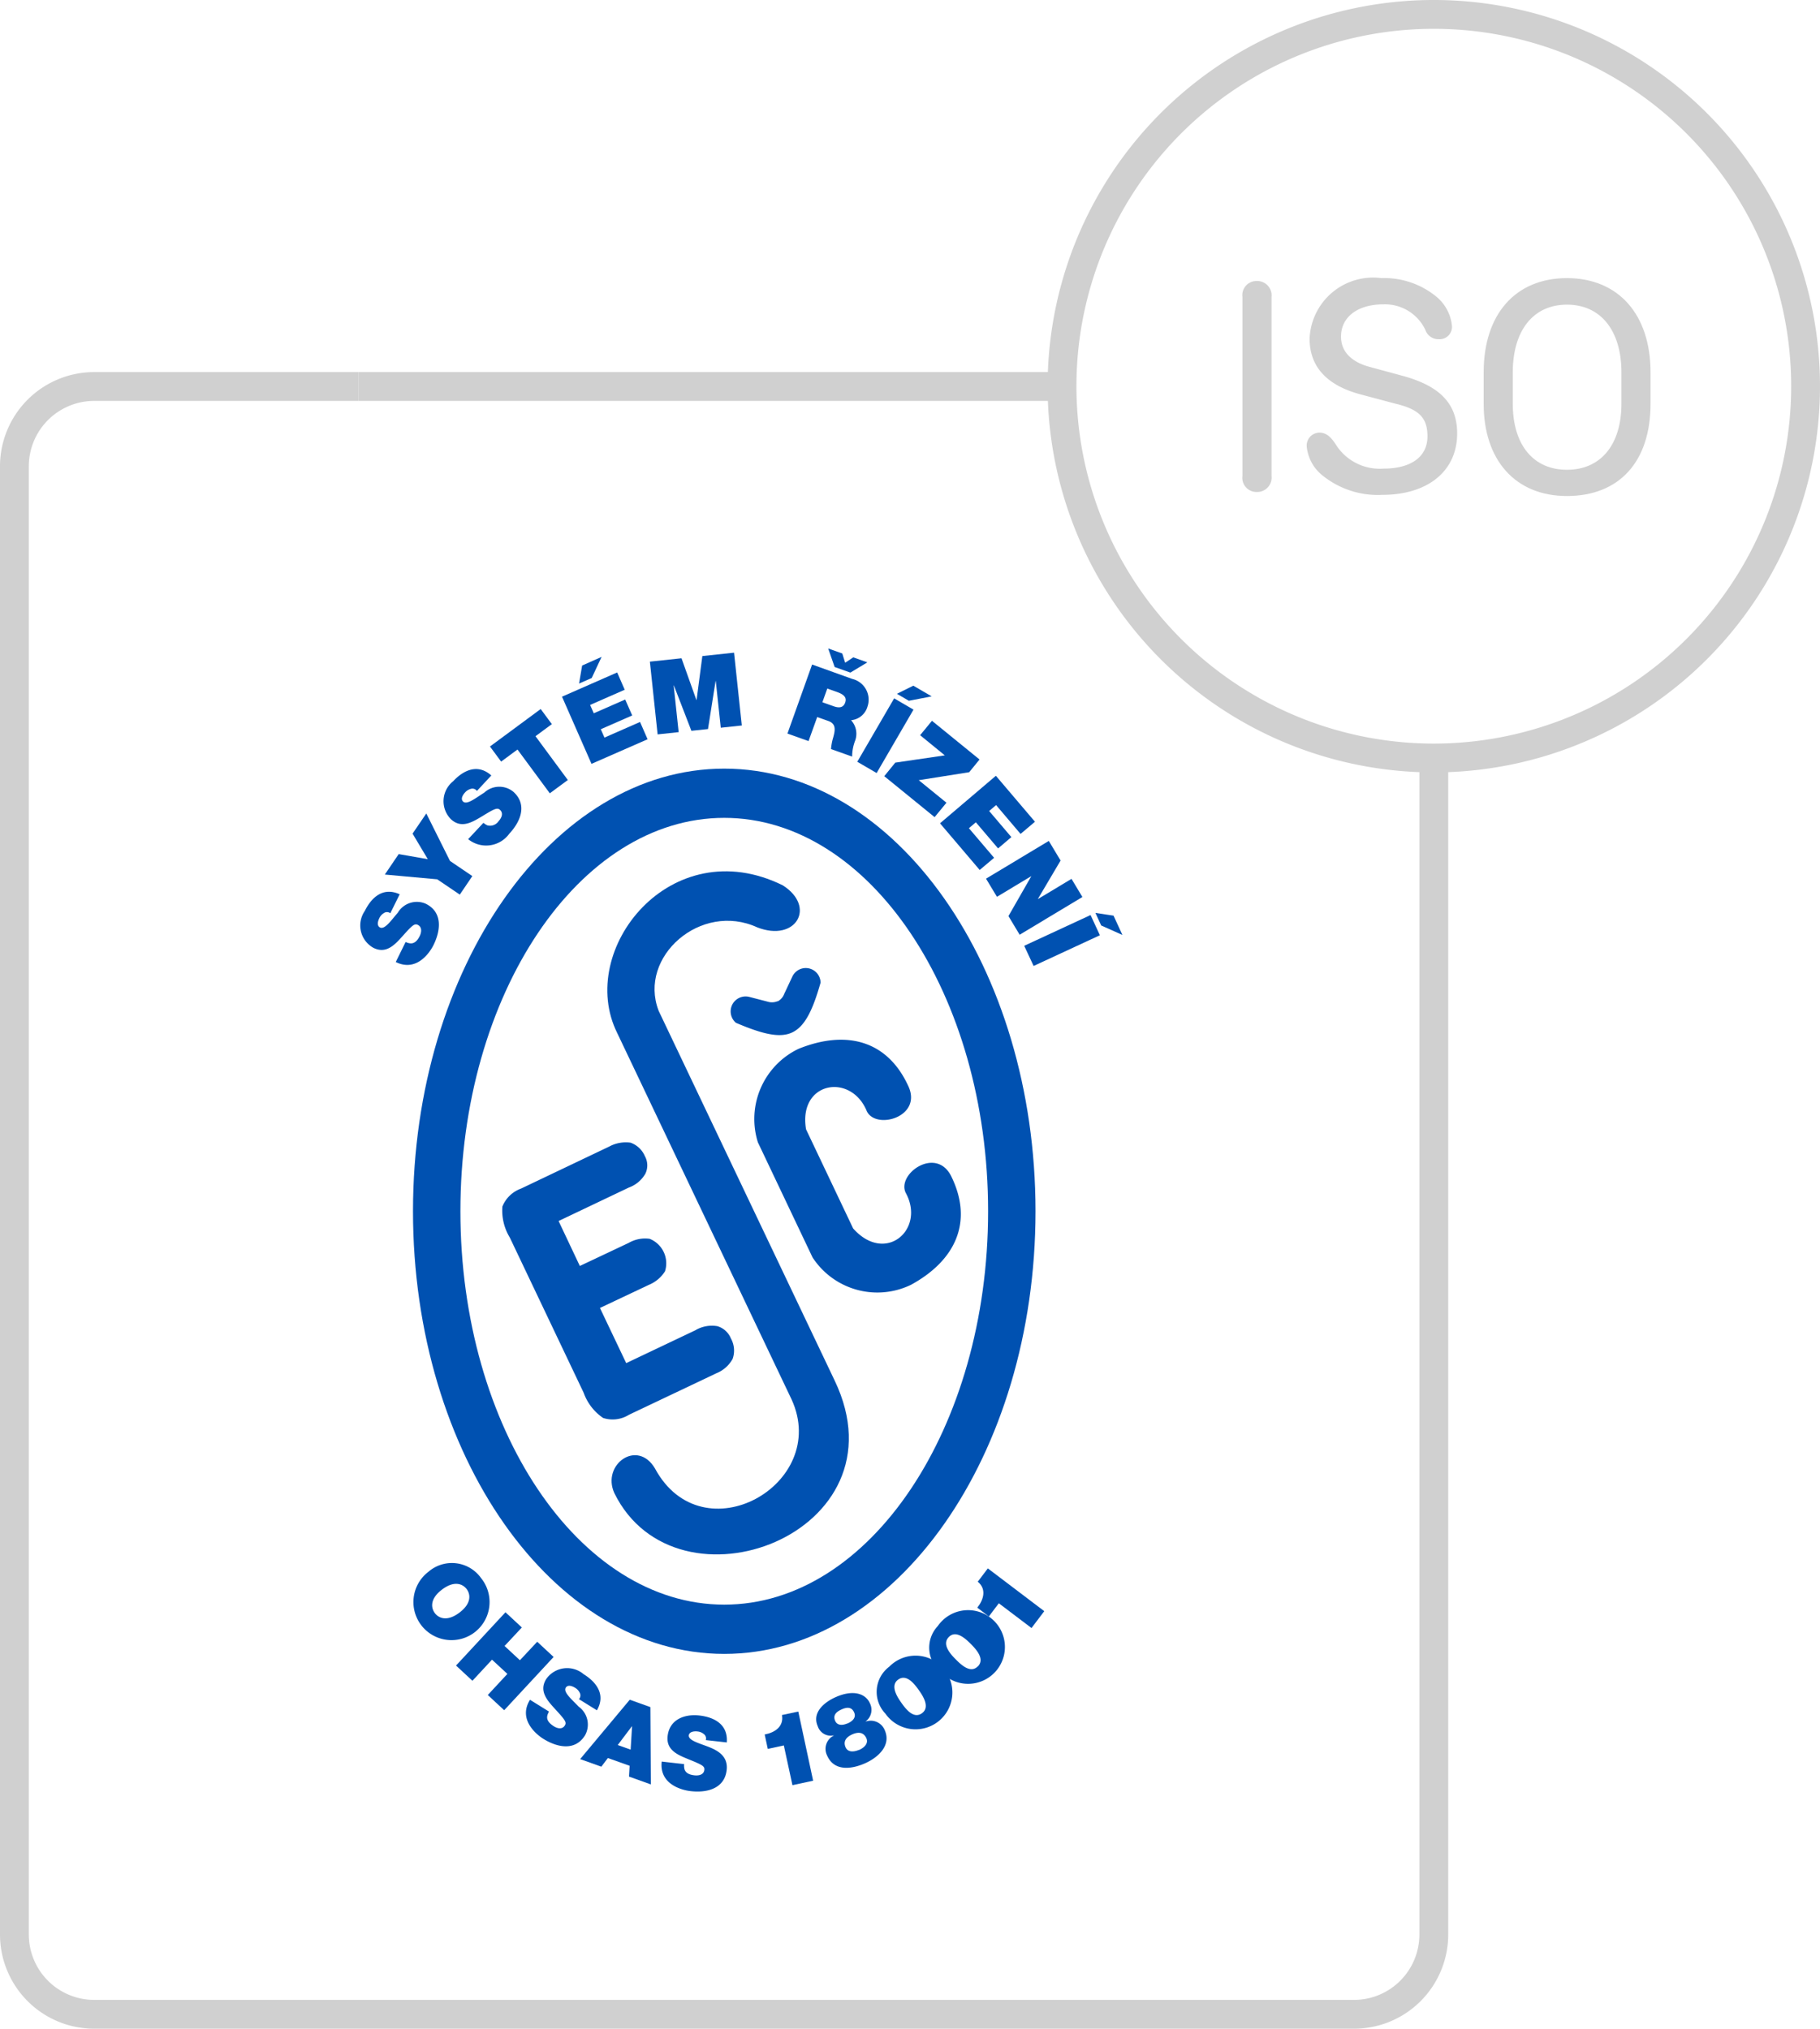 <svg xmlns="http://www.w3.org/2000/svg" viewBox="0 0 63.15 70.39">
    <g id="Group_10" data-name="Group 10" transform="translate(-37.5 -203.5)">
        <g id="Layer_2" data-name="Layer 2" transform="translate(37.5 203.51)">
            <g id="Layer_1" data-name="Layer 1">
                <path id="Path_1" data-name="Path 1"
                      d="M49.75,26.29V67.1A2.77,2.77,0,0,1,47,69.88H3.28A2.77,2.77,0,0,1,.5,67.1h0V16.18A2.77,2.77,0,0,1,3.28,13.4h9.16"
                      fill="none" stroke="#d0d0d0" stroke-linejoin="round" stroke-width="1"></path>
                <line id="Line_1" data-name="Line 1" x2="24.41" transform="translate(12.44 13.4)" fill="none"
                      stroke="#d0d0d0" stroke-linejoin="round" stroke-width="1"></line>
                <path id="Path_2" data-name="Path 2"
                      d="M36.85,13.4a12.9,12.9,0,1,1,12.9,12.89A12.9,12.9,0,0,1,36.85,13.4" fill="none"></path>
                <path id="Path_3" data-name="Path 3"
                      d="M36.85,13.4a12.9,12.9,0,1,1,12.9,12.89A12.9,12.9,0,0,1,36.85,13.4Z" fill="none"
                      stroke="#d0d0d0" stroke-linejoin="round" stroke-width="1"></path>
                <path id="Path_4" data-name="Path 4"
                      d="M43.16,16.51V10.29a.44.44,0,0,1,.45-.5.45.45,0,0,1,.46.5v6.22a.45.45,0,0,1-.46.5.44.44,0,0,1-.45-.5Z"
                      fill="#d0d0d0" stroke="#d0d0d0" stroke-miterlimit="10" stroke-width="0.1"></path>
                <path id="Path_5" data-name="Path 5"
                      d="M45.77,15.05c.21,0,.36.11.55.41A1.85,1.85,0,0,0,48,16.3c1,0,1.58-.44,1.58-1.17s-.38-1-1.18-1.19l-1.2-.32c-1.14-.31-1.71-.94-1.71-1.88a2.156,2.156,0,0,1,2.44-2.05,2.8,2.8,0,0,1,1.85.61,1.46,1.46,0,0,1,.55,1,.38.38,0,0,1-.4.41.43.43,0,0,1-.43-.3A1.6,1.6,0,0,0,48,10.5c-.92,0-1.52.46-1.52,1.17,0,.53.36.91,1,1.09l1.18.32c1.28.35,1.85.95,1.85,1.95,0,1.28-1,2.08-2.55,2.08a3,3,0,0,1-2-.63,1.42,1.42,0,0,1-.57-1,.4.4,0,0,1,.38-.43Z"
                      fill="#d0d0d0" stroke="#d0d0d0" stroke-miterlimit="10" stroke-width="0.1"></path>
                <path id="Path_6" data-name="Path 6"
                      d="M51.53,12.91c0-2,1.09-3.22,2.84-3.22s2.85,1.23,2.85,3.22V14c0,2-1.08,3.15-2.85,3.15S51.53,15.92,51.53,14ZM52.44,14c0,1.46.74,2.34,1.93,2.34s1.94-.88,1.94-2.34V12.91c0-1.49-.75-2.4-1.94-2.4s-1.93.91-1.93,2.4Z"
                      fill="#d0d0d0" stroke="#d0d0d0" stroke-miterlimit="10" stroke-width="0.1"></path>
            </g>
        </g>
        <g id="Group_4885" data-name="Group 4885" transform="translate(-312.562 -641.618)">
            <path id="Path_2260" class="st1" data-name="Path 2260"
                  d="M374.206,891.264a1.12,1.12,0,0,1,.747-.132.729.729,0,0,1,.471.429.86.86,0,0,1,.059.705,1.119,1.119,0,0,1-.565.5l-3.036,1.442a1.066,1.066,0,0,1-.894.108,1.778,1.778,0,0,1-.673-.871l-2.563-5.387a1.8,1.8,0,0,1-.258-1.077,1.1,1.1,0,0,1,.647-.623L371.2,884.9a1.207,1.207,0,0,1,.74-.135.851.851,0,0,1,.5.472.657.657,0,0,1,.014.606,1.089,1.089,0,0,1-.572.479l-2.438,1.161.737,1.56,1.694-.8a1.139,1.139,0,0,1,.729-.142.915.915,0,0,1,.532,1.127,1.2,1.2,0,0,1-.565.472l-1.692.8.911,1.914,2.424-1.152"
                  fill="#0051b1"></path>
            <path id="Path_2261" class="st1" data-name="Path 2261"
                  d="M376.363,884.766a2.7,2.7,0,0,1,1.408-3.258c1.666-.671,3.079-.281,3.8,1.278.524,1.085-1.117,1.549-1.433.886-.549-1.342-2.388-1.028-2.108.629l1.634,3.44c1.12,1.259,2.52.034,1.825-1.235-.324-.663,1.079-1.649,1.593-.546.737,1.532.164,2.876-1.41,3.736a2.681,2.681,0,0,1-3.418-.953l-1.889-3.977"
                  fill="#0051b1"></path>
            <path id="Path_2262" class="st1" data-name="Path 2262"
                  d="M377.042,879.86h.008a.478.478,0,0,0,.222-.256l.285-.607a.514.514,0,0,1,.977.216c-.274.969-.548,1.516-.977,1.724s-1.029.066-1.96-.331a.519.519,0,0,1,.458-.9l.645.167a.5.5,0,0,0,.342-.017"
                  fill="#0051b1"></path>
            <path id="Path_2263" class="st1" data-name="Path 2263"
                  d="M372.912,880.182l6.112,12.839c2.537,5.31-5.483,8.313-7.647,3.9-.447-.986.8-1.888,1.411-.852,1.649,3.057,6.085.554,4.743-2.389l-6.054-12.721c-1.435-2.891,1.866-7.036,5.747-5.122,1.17.745.457,1.981-.886,1.458-1.958-.9-4.14,1.019-3.426,2.884"
                  fill="#0051b1"></path>
            <path id="Path_2264" class="st1" data-name="Path 2264"
                  d="M375.192,871.787c-5.948,0-10.8,6.9-10.8,15.357s4.85,15.359,10.8,15.359,10.8-6.9,10.8-15.359-4.845-15.357-10.8-15.357m0,29.007c-5.043,0-9.155-6.124-9.155-13.65s4.112-13.649,9.155-13.649,9.155,6.135,9.155,13.649-4.106,13.65-9.155,13.65"
                  fill="#0051b1"></path>
            <path id="Path_2265" class="st1" data-name="Path 2265"
                  d="M366.755,899.874a1.321,1.321,0,1,1-1.824-.223,1.241,1.241,0,0,1,1.824.223m-1.605,1.214c.119.158.406.321.854-.018s.369-.659.249-.817-.406-.321-.854.018S365.031,900.93,365.15,901.088Z"
                  fill="#0051b1"></path>
            <path id="Path_2266" class="st1" data-name="Path 2266"
                  d="M367.6,901.058l.569.528-.6.642.533.495.6-.642.569.528-1.715,1.848-.569-.528.68-.732-.533-.494-.68.732-.569-.528,1.715-1.848"
                  fill="#0051b1"></path>
            <path id="Path_2267" class="st1" data-name="Path 2267"
                  d="M369.114,904.5a.51.51,0,0,0-.063.156c-.032.159.1.275.218.352s.3.133.394-.026c.067-.108-.006-.2-.309-.532-.28-.307-.609-.64-.341-1.072a.884.884,0,0,1,1.3-.171c.465.288.767.725.46,1.253l-.623-.387a.19.19,0,0,0,.028-.22.4.4,0,0,0-.162-.174c-.09-.056-.252-.124-.326,0-.084.156.2.391.453.656a.765.765,0,0,1,.219.992c-.346.558-.967.421-1.447.123-.24-.149-.888-.672-.463-1.355l.659.409"
                  fill="#0051b1"></path>
            <path id="Path_2268" class="st1" data-name="Path 2268"
                  d="M371.914,904.093l.715.256.016,2.682-.758-.271.022-.375-.755-.269-.227.3-.735-.263,1.722-2.061m.03,1.732.049-.808h-.007l-.49.649Z"
                  fill="#0051b1"></path>
            <path id="Path_2269" class="st1" data-name="Path 2269"
                  d="M373.8,906.325a.512.512,0,0,0,.01.168c.039.157.2.207.348.223.126.015.324-.006.344-.192.015-.126-.09-.177-.508-.348-.383-.157-.824-.316-.767-.821.065-.579.587-.772,1.1-.715.543.061,1,.326.953.935l-.729-.082a.187.187,0,0,0-.069-.21.4.4,0,0,0-.221-.089c-.1-.012-.28,0-.3.137-.009.177.35.267.691.4s.676.338.624.8c-.073.652-.693.8-1.254.733-.281-.031-1.09-.225-1-1.025l.771.087"
                  fill="#0051b1"></path>
            <path id="Path_2270" class="st1" data-name="Path 2270"
                  d="M377.264,905.678l-.562.121-.107-.5c.348-.064.671-.274.6-.675l.566-.121.515,2.4-.718.154-.3-1.384"
                  fill="#0051b1"></path>
            <path id="Path_2271" class="st1" data-name="Path 2271"
                  d="M379.064,904c.62-.273,1.039-.11,1.182.217a.5.5,0,0,1-.145.626v.007a.525.525,0,0,1,.66.3c.234.533-.234.951-.689,1.151-.485.213-1.072.274-1.311-.272a.514.514,0,0,1,.232-.692v-.007a.476.476,0,0,1-.557-.318c-.215-.491.256-.849.628-1.012m.4.919c.158-.069.319-.194.235-.385-.093-.213-.278-.178-.446-.1s-.3.19-.213.394c.079.172.269.155.424.087Zm.406.917c.159-.07.338-.214.253-.408-.1-.22-.293-.219-.484-.135s-.336.225-.237.451c.085.19.307.156.468.088Z"
                  fill="#0051b1"></path>
            <path id="Path_2272" class="st1" data-name="Path 2272"
                  d="M380.916,902.948a1.278,1.278,0,1,1-.133,1.627,1.092,1.092,0,0,1,.133-1.627m1.131,1.617c.293-.205.049-.59-.1-.8s-.425-.577-.715-.374-.052.584.1.8S381.755,904.769,382.047,904.565Z"
                  fill="#0051b1"></path>
            <path id="Path_2273" class="st1" data-name="Path 2273"
                  d="M382.6,901.538a1.278,1.278,0,1,1,.146,1.626,1.092,1.092,0,0,1-.146-1.626m1.39,1.4c.253-.251-.053-.589-.237-.774s-.517-.5-.768-.248.048.585.237.775.511.5.764.247Z"
                  fill="#0051b1"></path>
            <path id="Path_2274" class="st1" data-name="Path 2274"
                  d="M384.719,900.746l-.347.459-.4-.307c.221-.275.329-.645.016-.9l.35-.462,1.958,1.484-.443.585-1.129-.855"
                  fill="#0051b1"></path>
            <path id="Path_2275" class="st1" data-name="Path 2275"
                  d="M364.132,877.8a.49.49,0,0,0,.162.049c.162.017.266-.121.33-.251.056-.113.1-.306-.065-.39-.115-.057-.2.024-.5.358-.278.308-.578.667-1.038.44a.887.887,0,0,1-.3-1.283c.242-.491.65-.833,1.209-.576l-.325.658a.188.188,0,0,0-.222-.007.4.4,0,0,0-.159.177c-.047.095-.1.263.029.326.165.069.372-.238.611-.514a.769.769,0,0,1,.971-.312c.593.293.519.926.269,1.433-.125.253-.583.948-1.31.589l.344-.7"
                  fill="#0051b1"></path>
            <path id="Path_2276" class="st1" data-name="Path 2276"
                  d="M365.24,875.628l-1.825-.166.481-.71,1.01.177-.529-.887.477-.7.822,1.648.775.525-.435.643-.775-.525"
                  fill="#0051b1"></path>
            <path id="Path_2277" class="st1" data-name="Path 2277"
                  d="M366.831,873.662a.5.5,0,0,0,.142.093.356.356,0,0,0,.388-.144c.086-.093.188-.264.05-.393-.094-.087-.2-.034-.584.2-.356.214-.747.472-1.121.122a.887.887,0,0,1,.08-1.316c.374-.4.862-.61,1.324-.2l-.5.537a.19.19,0,0,0-.211-.072.408.408,0,0,0-.2.124c-.072.078-.169.223-.065.321.137.113.424-.121.733-.316a.767.767,0,0,1,1.019-.018c.484.452.23,1.036-.155,1.448a.991.991,0,0,1-1.425.186l.53-.567"
                  fill="#0051b1"></path>
            <path id="Path_2278" class="st1" data-name="Path 2278"
                  d="M368.018,871.124l-.568.419-.387-.524,1.76-1.3.387.524-.568.419,1.122,1.52-.625.461-1.122-1.52"
                  fill="#0051b1"></path>
            <path id="Path_2279" class="st1" data-name="Path 2279"
                  d="M369.566,869.289l1.911-.839.261.6-1.2.527.127.29,1.09-.478.243.553-1.09.478.128.29,1.234-.542.262.6-1.946.853-1.021-2.325m1.028-.653-.439.192.107-.625.675-.3Z"
                  fill="#0051b1"></path>
            <path id="Path_2280" class="st1" data-name="Path 2280"
                  d="M372.609,868.075l1.1-.117.516,1.447h.007l.2-1.524,1.1-.117.269,2.526-.73.078-.173-1.62h-.007l-.263,1.666-.576.061-.608-1.574h-.007l.173,1.62-.73.078-.269-2.526"
                  fill="#0051b1"></path>
            <path id="Path_2281" class="st1" data-name="Path 2281"
                  d="M378.238,868.174l1.393.5a.74.74,0,0,1,.531.96.653.653,0,0,1-.57.473.694.694,0,0,1,.137.721,1.562,1.562,0,0,0-.1.541l-.732-.261a1.846,1.846,0,0,1,.072-.39c.064-.233.126-.48-.163-.583l-.389-.138-.3.834-.732-.261.854-2.392m.358,1.306.383.136c.136.049.331.092.407-.123.054-.151,0-.267-.277-.367l-.343-.122Zm.971-1.029-.546-.194-.224-.643.489.174.1.321.281-.187.489.174Z"
                  fill="#0051b1"></path>
            <path id="Path_2282" class="st1" data-name="Path 2282"
                  d="M381.087,869.349l.671.391-1.279,2.2-.671-.391,1.279-2.2m.511.084-.415-.242.569-.282.637.371Z"
                  fill="#0051b1"></path>
            <path id="Path_2283" class="st1" data-name="Path 2283"
                  d="M381.13,871.578l1.715-.251-.857-.7.411-.5,1.651,1.343-.359.441-1.75.277.961.782-.411.5-1.747-1.421.386-.475"
                  fill="#0051b1"></path>
            <path id="Path_2284" class="st1" data-name="Path 2284"
                  d="M384.621,872.04l1.352,1.59-.5.422-.849-1-.241.205.771.906-.461.392-.771-.906-.241.205.874,1.027-.5.422-1.377-1.619,1.935-1.646"
                  fill="#0051b1"></path>
            <path id="Path_2285" class="st1" data-name="Path 2285"
                  d="M386.453,874.295l.409.681-.786,1.33v.006l1.165-.7.378.629-2.177,1.309-.389-.647.79-1.378v-.006l-1.189.715-.379-.629,2.177-1.309"
                  fill="#0051b1"></path>
            <path id="Path_2286" class="st1" data-name="Path 2286"
                  d="M387.9,876.863l.326.705-2.3,1.066-.326-.7,2.3-1.066m.371.361-.2-.436.628.095.309.67Z"
                  fill="#0051b1"></path>
        </g>
    </g>
</svg>
